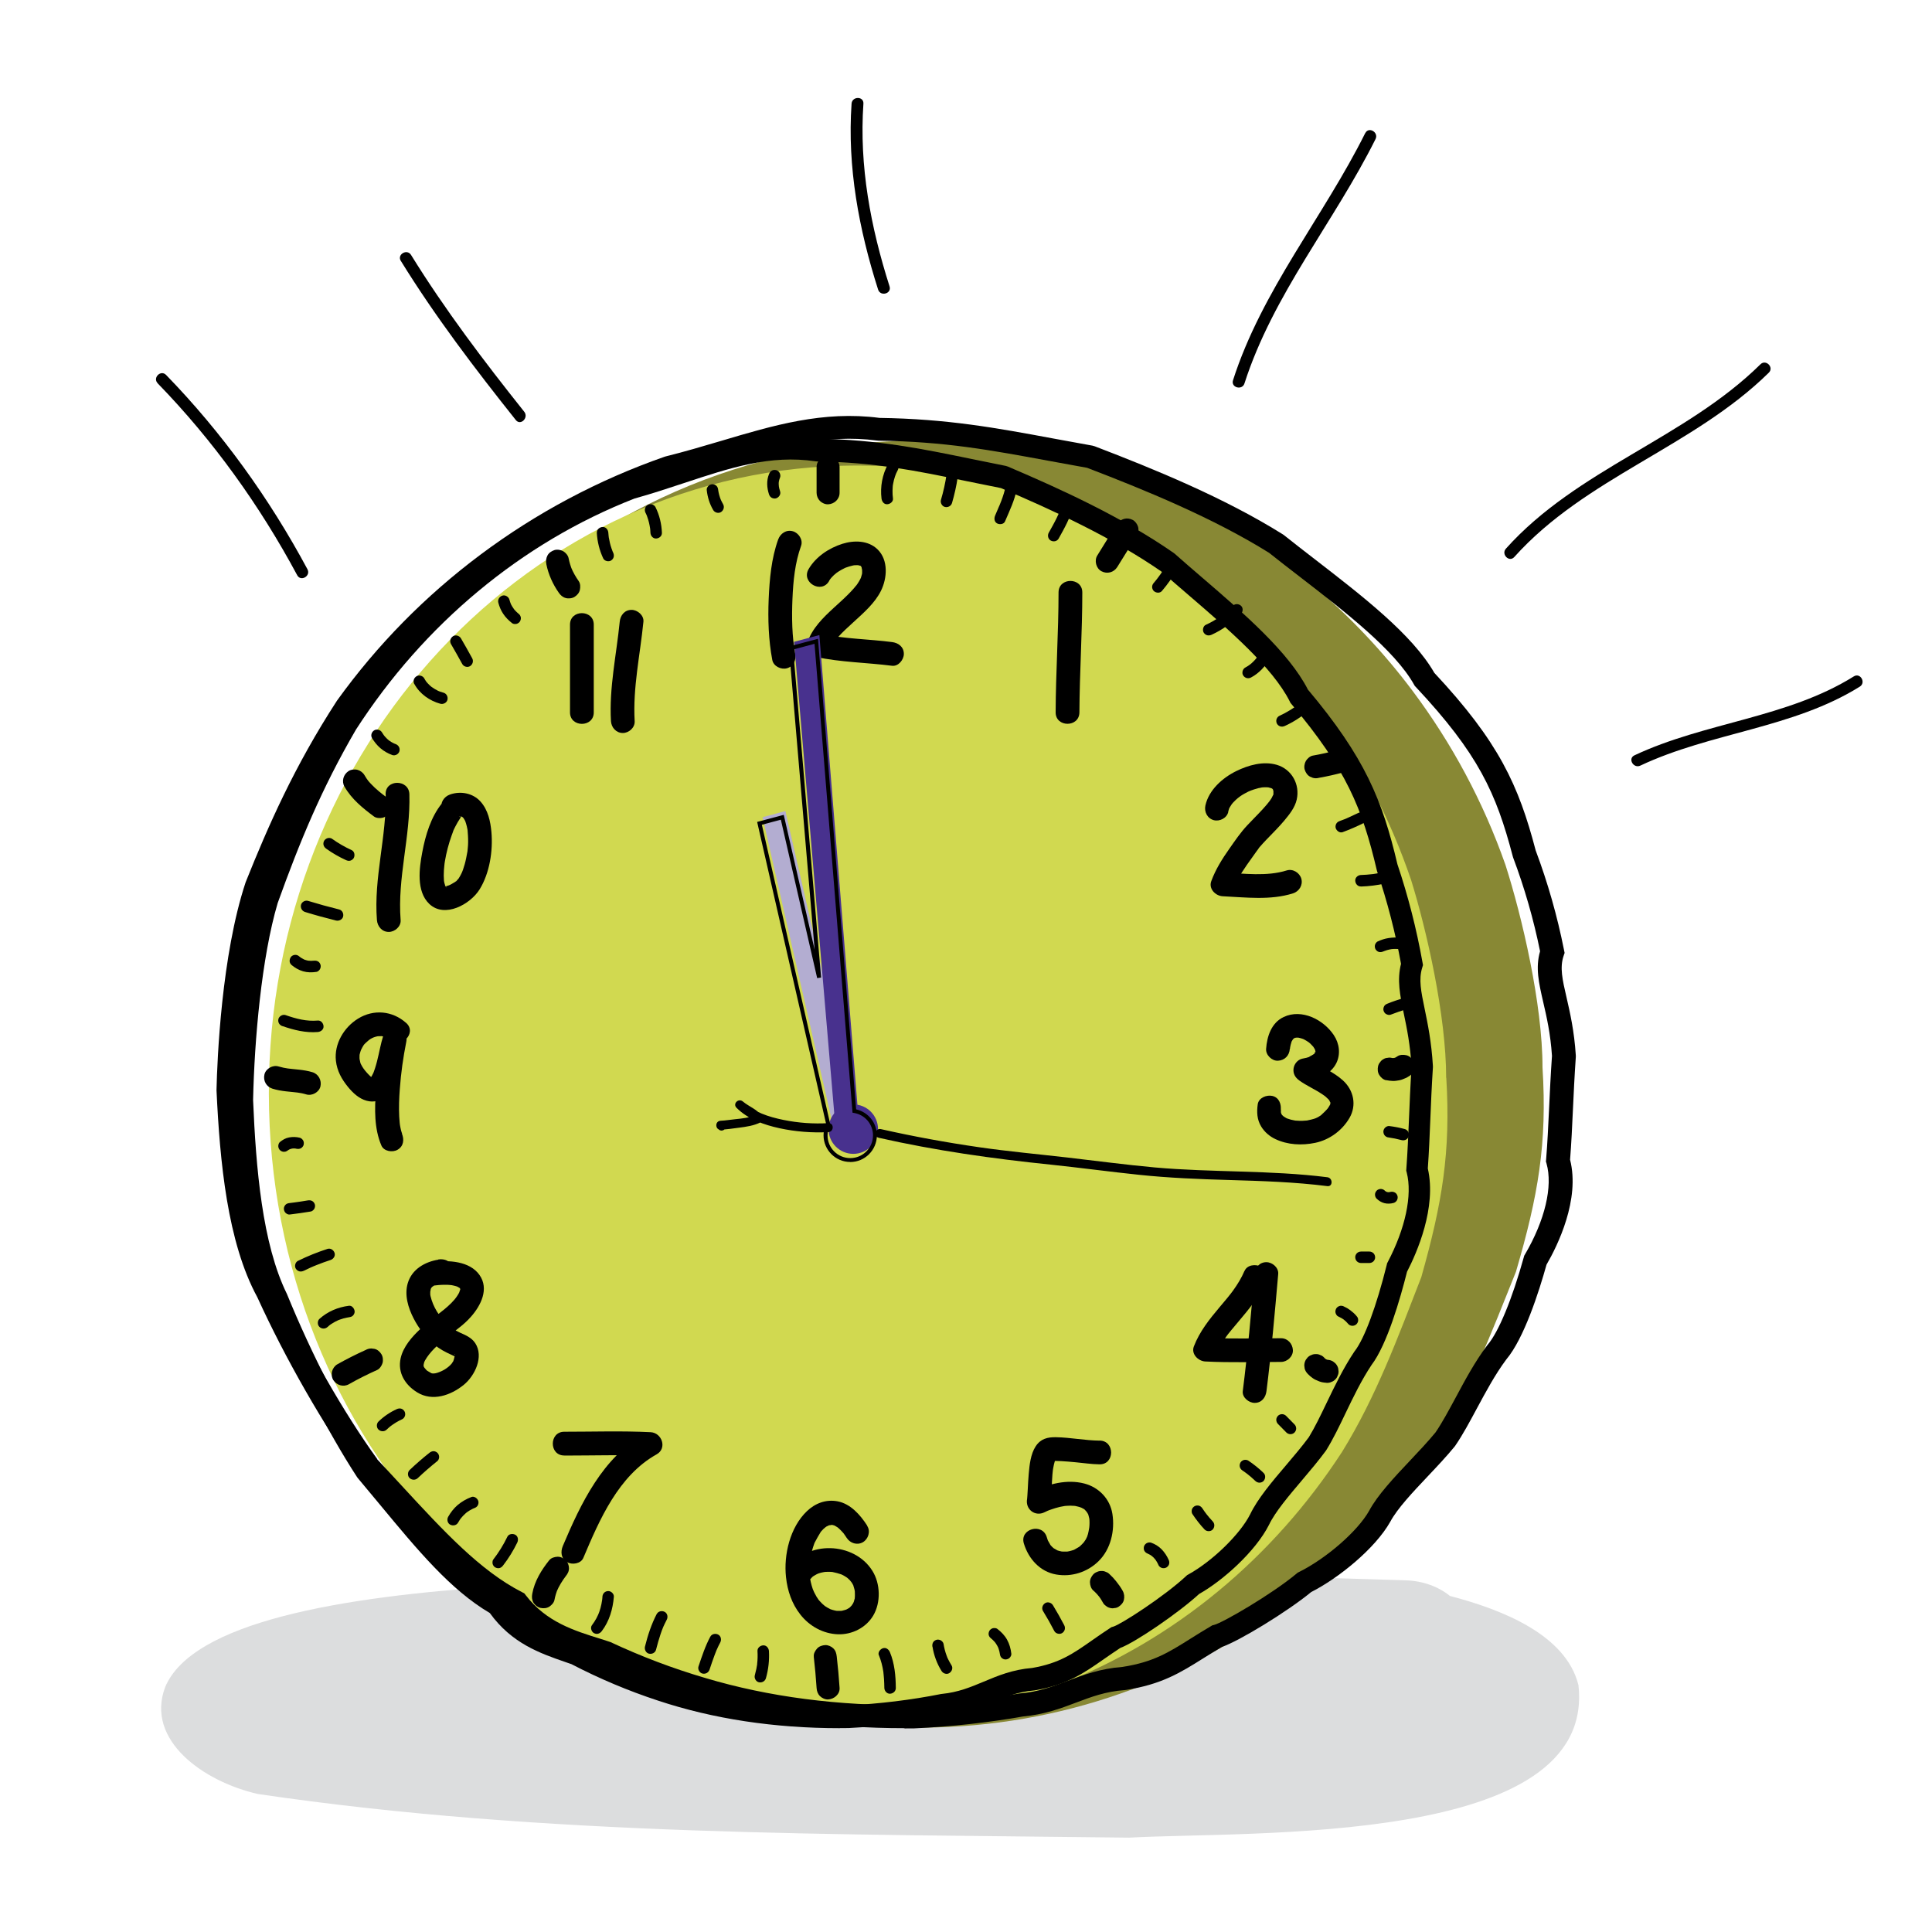 <?xml version="1.0" encoding="UTF-8"?>
<svg id="Layer_1" data-name="Layer 1" xmlns="http://www.w3.org/2000/svg" viewBox="0 0 300 300">
  <defs>
    <style>
      .cls-1 {
        opacity: .5;
      }

      .cls-2, .cls-3, .cls-4, .cls-5, .cls-6, .cls-7 {
        stroke-width: 0px;
      }

      .cls-3 {
        fill: #48318e;
      }

      .cls-4 {
        fill: #888834;
      }

      .cls-5 {
        fill: #d1d950;
      }

      .cls-6 {
        fill: #b3add1;
      }

      .cls-7 {
        fill: #b9bbbd;
      }
    </style>
  </defs>
  <g class="cls-1">
    <path class="cls-7" d="M245.1,261.67c-1.93-7.84-11.87-11.74-19.95-13.85-1.77-1.43-4.15-2.34-6.89-2.43-25.74-.85-51.5-1.14-77.26-.86-23.52,1.72-106.94-2.77-115.36,17.46-3.1,8.27,6.02,14.68,14.4,16.58,44.51,6.58,90.25,6.21,135.3,6.78,19.15-1.06,72.54,1.38,69.76-23.68Z"/>
  </g>
  <path class="cls-4" d="M239.52,165.75c.74,11.85-.67,19.91-4.12,31.71-3.83,9.55-7.41,18.97-13.03,27.79-5.65,8.42-12.54,15.91-20.38,22.18-15.7,12.55-35.27,20.23-56.64,20.8-53.43,1.43-97.9-42.14-99.33-97.3-1.43-55.17,40.73-101.05,94.17-102.48,32.06-.86,60.89,14.48,79.14,38.81,6.08,8.11,10.99,17.22,14.44,27.05,2.56,8,5.75,21.58,5.75,31.44Z"/>
  <path class="cls-5" d="M224.58,167.36c.7,11.57-.63,19.44-3.88,30.95-3.62,9.33-6.99,18.52-12.3,27.13-5.34,8.22-11.84,15.53-19.25,21.65-14.82,12.24-33.31,19.74-53.5,20.29-50.48,1.37-92.5-41.18-93.87-95.04-1.37-53.86,38.45-98.65,88.92-100.02,30.29-.82,57.53,14.16,74.77,37.92,5.75,7.92,10.38,16.81,13.65,26.42,2.42,7.81,5.44,21.07,5.44,30.7Z"/>
  <path class="cls-2" d="M130.4,268.35c-10.18,0-19.68-1.44-28.25-4.29-4.57-1.5-9.09-3.4-13.41-5.65l-.98-.34c-3.89-1.35-8.29-2.87-11.7-7.6-6.11-3.6-11.2-9.75-17.09-16.86-1.1-1.33-2.23-2.69-3.39-4.07l-.13-.17c-4.61-7.06-10.03-17.6-13.81-26.87-4.12-8.42-5.14-20.7-5.6-31.6v-.06s0-.06,0-.06c.1-4.62.68-20.56,4-31.68l.03-.1c3.02-8.4,6.62-17.57,12.5-27.66,5.51-8.53,12.12-16.01,19.7-22.32,7.67-6.38,16.16-11.41,25.24-14.95l.15-.05c2.63-.73,5.16-1.57,7.61-2.38,7.19-2.38,13.97-4.63,21.72-3.52,9.3.15,16.04,1.54,23.84,3.14,1.72.35,3.49.72,5.37,1.09l.31.1c8.26,3.52,17.78,7.87,25.77,13.43l.15.12c1.36,1.21,2.8,2.45,4.28,3.72,6.57,5.65,13.36,11.5,16.38,17.35,8.86,10.56,11.56,17.19,13.9,27.13,1.66,4.93,2.97,10.05,3.89,15.21l.08.45-.13.43c-.55,1.8-.18,3.62.39,6.37.47,2.28,1.06,5.12,1.28,8.87v.11s0,.11,0,.11c-.19,2.97-.3,5.56-.4,8.08-.11,2.61-.21,5.09-.39,7.61,1.39,6.08-1.7,13.08-3.23,16.04-1.04,4.14-3.08,11.28-5.52,14.49-1.54,2.31-2.8,4.92-4.01,7.44-.99,2.07-1.93,4.02-2.99,5.74l-.08.12c-1.1,1.5-2.41,3.05-3.68,4.55-2.05,2.42-4.18,4.92-5.16,6.97-2.07,4.08-7.09,8.61-10.84,10.72-3.2,2.94-9.91,7.52-12.24,8.38-.93.61-1.76,1.19-2.57,1.75-3.06,2.14-5.71,3.99-10.66,4.83l-.13.02c-2.59.21-4.55,1.03-6.62,1.9-2.15.9-4.37,1.83-7.34,2.13-4.75.94-9.75,1.55-14.87,1.81h-.06c-.43,0-.86.01-1.29.01ZM58.07,227.26c1.14,1.36,2.26,2.7,3.34,4.01,5.78,6.98,10.77,13,16.5,16.28l.33.19.22.32c2.81,4.07,6.62,5.39,10.3,6.66l1.3.47c4.2,2.19,8.59,4.04,13.04,5.5,8.61,2.86,18.21,4.27,28.52,4.13,4.99-.26,9.86-.85,14.48-1.77l.15-.02c2.55-.25,4.48-1.06,6.52-1.91,2.19-.92,4.46-1.87,7.5-2.12,4.21-.72,6.36-2.22,9.31-4.29.88-.61,1.78-1.25,2.83-1.93l.21-.13.23-.06c1.21-.34,7.99-4.74,11.33-7.86l.15-.14.18-.1c3.73-2.05,8.04-6.24,9.61-9.34,1.16-2.43,3.43-5.11,5.63-7.69,1.21-1.43,2.47-2.91,3.49-4.3.94-1.54,1.83-3.39,2.77-5.35,1.28-2.66,2.6-5.4,4.29-7.93l.07-.09c1.51-1.96,3.37-6.97,4.97-13.41l.05-.22.1-.19c2.74-5.21,3.84-10.4,2.95-13.89l-.08-.3.02-.31c.19-2.57.29-5.11.41-7.79.1-2.5.21-5.08.4-8.04-.21-3.42-.73-5.96-1.2-8.21-.6-2.91-1.08-5.24-.44-7.77-.88-4.86-2.13-9.68-3.7-14.33l-.05-.17c-2.27-9.66-4.73-15.69-13.3-25.88l-.13-.16-.09-.19c-2.65-5.29-9.55-11.22-15.64-16.46-1.46-1.26-2.9-2.49-4.25-3.69-7.68-5.33-16.92-9.56-24.96-12.99-1.83-.36-3.57-.72-5.24-1.06-7.99-1.65-14.3-2.95-23.37-3.08l-.2-.02c-7.07-1.04-13.25,1.01-20.41,3.38-2.46.81-5,1.66-7.68,2.4-8.73,3.41-16.9,8.26-24.28,14.4-7.32,6.09-13.7,13.31-18.97,21.47-5.36,9.2-8.74,17.44-12.16,26.94-2.51,8.46-3.62,21.33-3.82,30.58.44,10.53,1.41,22.32,5.25,30.12l.05.12c3.69,9.06,8.97,19.34,13.46,26.23Z"/>
  <path class="cls-2" d="M140.45,268.35c-11.53,0-22.28-1.47-31.99-4.36-5.18-1.52-10.29-3.45-15.18-5.74l-1.11-.35c-4.41-1.37-9.39-2.92-13.24-7.72-6.91-3.66-12.68-9.91-19.35-17.13-1.25-1.35-2.53-2.74-3.84-4.13l-.14-.17c-5.22-7.17-11.35-17.88-15.64-27.31-4.66-8.56-5.82-21.04-6.34-32.12v-.06s0-.06,0-.06c.11-4.7.77-20.9,4.52-32.2l.04-.1c3.42-8.54,7.49-17.86,14.15-28.11,6.24-8.67,13.72-16.27,22.3-22.68,8.69-6.49,18.3-11.6,28.57-15.19l.17-.05c2.98-.74,5.84-1.59,8.61-2.41,8.13-2.42,15.82-4.71,24.59-3.57,10.53.15,18.16,1.56,26.99,3.2,1.94.36,3.95.73,6.08,1.11l.35.1c9.35,3.58,20.13,8,29.17,13.65l.18.12c1.54,1.23,3.17,2.49,4.84,3.78,7.44,5.75,15.13,11.69,18.54,17.63,10.03,10.73,13.09,17.47,15.74,27.58,1.88,5.01,3.36,10.21,4.4,15.46l.09.45-.15.44c-.62,1.82-.2,3.67.45,6.47.53,2.32,1.2,5.2,1.44,9.01v.12s0,.12,0,.12c-.21,3.01-.33,5.65-.45,8.21-.12,2.66-.24,5.17-.44,7.74,1.57,6.18-1.92,13.3-3.66,16.3-1.17,4.2-3.49,11.46-6.25,14.72-1.74,2.34-3.16,5-4.54,7.56-1.13,2.1-2.19,4.09-3.38,5.83l-.09.12c-1.25,1.53-2.73,3.1-4.17,4.62-2.32,2.46-4.73,5-5.84,7.08-2.34,4.15-8.02,8.75-12.27,10.9-3.62,2.99-11.22,7.64-13.86,8.52-1.05.62-1.99,1.21-2.91,1.78-3.47,2.18-6.46,4.06-12.06,4.91l-.15.02c-2.93.21-5.15,1.04-7.5,1.93-2.43.92-4.94,1.86-8.31,2.17-5.38.95-11.04,1.57-16.84,1.84h-.07c-.49,0-.97.01-1.46.01ZM58.57,226.6c1.3,1.38,2.55,2.74,3.79,4.08,6.54,7.09,12.19,13.21,18.68,16.54l.37.19.25.32c3.18,4.14,7.49,5.48,11.66,6.77l1.47.48c4.76,2.23,9.72,4.11,14.77,5.59,9.75,2.91,20.61,4.34,32.28,4.2,5.65-.26,11.16-.87,16.39-1.8l.17-.02c2.89-.25,5.07-1.07,7.39-1.95,2.48-.93,5.05-1.9,8.49-2.16,4.77-.73,7.2-2.26,10.54-4.36.99-.62,2.02-1.27,3.2-1.96l.23-.14.26-.06c1.37-.34,9.05-4.81,12.83-7.98l.17-.14.2-.1c4.22-2.09,9.11-6.34,10.88-9.49,1.32-2.47,3.89-5.19,6.37-7.82,1.37-1.45,2.79-2.96,3.95-4.37,1.07-1.57,2.07-3.45,3.14-5.43,1.45-2.7,2.94-5.49,4.86-8.06l.08-.1c1.71-1.99,3.81-7.08,5.63-13.63l.06-.22.12-.2c3.1-5.29,4.35-10.57,3.34-14.12l-.09-.3.03-.31c.21-2.61.33-5.19.46-7.92.12-2.54.24-5.17.45-8.17-.23-3.48-.83-6.06-1.36-8.35-.68-2.96-1.23-5.33-.49-7.9-1-4.94-2.41-9.84-4.19-14.57l-.05-.17c-2.57-9.82-5.35-15.94-15.06-26.3l-.15-.16-.11-.19c-3-5.37-10.82-11.41-17.71-16.73-1.66-1.28-3.28-2.53-4.81-3.75-8.7-5.42-19.15-9.71-28.26-13.2-2.07-.37-4.04-.73-5.93-1.08-9.05-1.67-16.19-3-26.45-3.13l-.23-.02c-8-1.06-15,1.02-23.1,3.43-2.78.83-5.66,1.68-8.69,2.44-9.88,3.47-19.13,8.39-27.48,14.63-8.28,6.18-15.51,13.53-21.48,21.82-6.07,9.35-9.9,17.72-13.76,27.38-2.85,8.6-4.1,21.67-4.33,31.08.5,10.7,1.6,22.69,5.94,30.61l.06.12c4.18,9.2,10.15,19.65,15.24,26.66Z"/>
  <path class="cls-2" d="M120.83,83.78c-1.05,2.92-1.34,6.16-1.47,9.25s-.03,6.35.56,9.45c.19.98,1.36,1.54,2.27,1.29,1.02-.28,1.48-1.29,1.29-2.27-.5-2.6-.55-5.64-.43-8.47s.39-5.63,1.34-8.27c.34-.94-.38-2.02-1.29-2.27-1.02-.28-1.93.35-2.27,1.29h0Z"/>
  <path class="cls-2" d="M128.74,90.2c.09-.16.2-.3.3-.45-.21.33-.08.1.07-.06.12-.13.24-.26.37-.38.09-.09.66-.53.23-.22.3-.22.61-.43.94-.61.15-.08.29-.16.44-.23.09-.05.19-.08.28-.13.14-.08-.38.13.02,0,.32-.11.64-.22.97-.29.09-.02.19-.03.28-.06.24-.08-.48.02-.1.01.18,0,.36-.03.54-.02.07,0,.14.01.21,0,.35-.02-.35-.1-.14-.02.12.04.3.08.43.11.23.04-.4-.18,0,0,.05.02.34.19.05,0s.06,0,.06.07c.02.29.4-.19-.07-.12.01,0,.11.18.11.17.24.41-.05-.31.05.09.04.16.09.68.07.16.01.23.03.46.02.7,0,.04-.04.46,0,.14.03-.28,0,0-.02.07-.05.19-.1.37-.16.56-.09.3.02-.02.04-.08-.05.1-.09.2-.14.3-.11.22-.24.44-.38.65-.1.16-.21.31-.33.46.26-.36-.2.24-.27.31-.3.35-.62.68-.95,1.01-.72.72-1.48,1.39-2.23,2.08-1.65,1.52-3.31,3.15-4.05,5.32-.31.9.36,2.07,1.29,2.27,3.9.83,7.9.87,11.84,1.37.99.13,1.84-.94,1.84-1.84,0-1.1-.85-1.72-1.84-1.84-3.64-.47-7.34-.49-10.86-1.24l1.29,2.27c.04-.1.22-.48,0-.03.04-.08.07-.16.11-.23.1-.2.21-.39.33-.58.07-.11.47-.65.2-.31.18-.23.37-.45.57-.67.74-.82,1.56-1.56,2.37-2.3,1.57-1.44,3.32-2.94,4.28-4.88s1.18-4.76-.54-6.43c-1.44-1.4-3.63-1.43-5.45-.86-2.09.66-4.13,2.01-5.25,3.93-1.2,2.05,1.99,3.91,3.18,1.86h0Z"/>
  <path class="cls-2" d="M164.37,91.99c0,6.21-.43,12.41-.45,18.62-.01,2.37,3.68,2.38,3.69,0,.03-6.21.45-12.41.45-18.62,0-2.37-3.68-2.38-3.69,0h0Z"/>
  <path class="cls-2" d="M190.7,126.1c.04-.18.11-.36.15-.54.09-.36-.16.27-.03.07.05-.08.09-.18.13-.26.1-.17.22-.33.32-.5.15-.26-.03.04-.07.08.09-.11.18-.22.28-.33.27-.3.58-.57.89-.83-.39.33.17-.12.26-.18.2-.14.41-.26.62-.38.19-.11.39-.21.59-.31.15-.07.64-.26.23-.11.45-.16.89-.32,1.35-.43.18-.04.37-.06.55-.11.25-.07-.47.03-.07.01.08,0,.16-.01.23-.02.19-.01.38-.02.57-.01.11,0,.22.02.33.02.34,0-.41-.12-.07,0,.15.05.33.1.48.13.25.06-.4-.21.04.03s-.19-.11.04.01c.02.01.2.18.19.2.01-.04-.28-.42-.07-.07.23.39-.06-.36.05.11.01.06.03.15.05.21.13.34.02-.42,0-.04,0,.18-.02.4,0,.57.04.23.17-.42.01-.11-.05.09-.08.23-.11.33.17-.49-.11.15-.18.27-.13.22-.28.42-.43.63.22-.29-.27.33-.34.41-.19.23-.39.45-.59.67-.79.87-1.64,1.69-2.44,2.55-1.04,1.11-1.89,2.37-2.76,3.61-1.12,1.59-2.15,3.22-2.82,5.06-.43,1.18.67,2.28,1.78,2.33,3.6.17,7.41.66,10.92-.45.95-.3,1.56-1.28,1.29-2.27-.26-.93-1.31-1.59-2.27-1.29-3.08.97-6.63.48-9.94.32l1.78,2.33c.59-1.61,1.72-3.16,2.74-4.59.24-.34.48-.67.72-1.01.14-.19.3-.39.42-.59.19-.34-.29.32,0,0,.36-.41.72-.82,1.1-1.21.95-.99,1.93-1.95,2.81-3,.79-.95,1.64-2,1.92-3.24.54-2.36-.77-4.73-3.1-5.41-2.09-.61-4.41.05-6.3.98-2.13,1.05-4.25,2.93-4.78,5.34-.21.97.29,1.99,1.29,2.27.92.25,2.05-.31,2.27-1.29h0Z"/>
  <path class="cls-2" d="M200.31,162.85c0-.1.03-.21.03-.31,0-.26-.1.47-.01.09.03-.14.05-.28.09-.42.04-.16.09-.32.14-.48.14-.44-.2.33.03-.05.06-.11.13-.21.19-.32.18-.31-.33.32-.03.04.08-.07.17-.15.24-.23.13-.16-.43.27-.18.14.06-.03.12-.07.18-.11.31-.2.04.07-.13.04.06.01.27-.08.32-.1.34-.11.03.05-.15,0,.1.03.28-.02.38-.02s.21.02.32.01c.18,0-.53-.11-.1,0,.23.05.46.11.68.19.06.02.12.05.18.07.21.06-.46-.23-.19-.08.09.05.19.09.28.14.23.12.45.27.66.41.37.24-.33-.3,0,0,.08.07.16.13.23.2.19.17.34.37.52.55.13.14-.28-.43-.05-.05.06.09.12.18.17.27s.09.19.14.28c.11.18-.16-.5-.09-.22.02.06.05.13.06.19.03.08.04.17.06.25.11.37,0-.49-.02-.11,0,.08-.01.17,0,.25.02.27.12-.44.04-.27-.02.04,0,.16-.04.19-.01,0-.05.14-.05.15-.02-.08.26-.48.08-.2-.03.05-.18.24-.18.29-.02-.33.31-.33.15-.2-.06.05-.1.11-.16.17-.39.38.25-.13-.04.05-.15.09-.28.18-.44.27-.06.03-.12.06-.18.09-.17.09-.28.24.05-.01-.31.24-.94.31-1.31.4-.71.17-1.23.84-1.32,1.53-.1.78.26,1.39.88,1.84,1.14.82,2.44,1.37,3.6,2.16.14.09.27.2.42.29.21.14-.34-.31-.07-.05.05.05.11.09.17.14.13.12.26.24.38.36.05.05.09.1.14.15.24.24-.21-.35-.04-.06.08.14.16.28.24.41.14.22-.18-.11-.08-.18,0,0,.04.16.06.18.03.05.06.39.02.03s-.03,0,0,.04c0-.01,0,.19,0,.19-.1-.02.13-.47,0-.09-.02.06-.04.27-.1.31,0,0,.22-.42.05-.12-.1.17-.19.34-.3.5-.05.09-.26.32-.02.04-.07.08-.14.16-.21.24-.22.24-.45.47-.7.69-.11.1-.25.27-.38.33.33-.15.3-.21.15-.12s-.27.18-.41.26c-.09.05-.54.24-.24.13s-.29.1-.38.13c-.32.1-.65.17-.99.24-.53.11.34-.02-.2.03-.2.02-.39.03-.59.04-.35.01-.71,0-1.06-.03-.13,0-.52.01.03.01-.07,0-.16-.02-.23-.04-.19-.04-.37-.07-.56-.12-.21-.06-.42-.13-.63-.2-.24-.08.06.07.14.06-.05,0-.24-.12-.28-.14-.17-.09-.31-.2-.47-.3-.19-.11.32.33.1.07-.06-.07-.14-.14-.21-.2,0,0-.13-.14-.13-.15.02-.04.24.4.07.06,0-.02-.15-.25-.14-.25.03-.02.14.51.05.07-.01-.06-.03-.14-.05-.2-.11-.31,0,.42,0,.08,0-.15.06-.89-.03-.31.14-.95-.23-2.03-1.29-2.27-.87-.2-2.12.27-2.27,1.29-.17,1.2-.12,2.38.53,3.45.51.85,1.3,1.53,2.19,1.95,1.93.92,4.14,1.02,6.21.59,2.21-.46,4.19-1.92,5.32-3.87s.67-4.29-1.03-5.83c-1.48-1.34-3.34-2.04-4.94-3.19l-.44,3.37c1.69-.39,3.53-1.2,4.35-2.83.71-1.41.49-3.08-.38-4.38-1.61-2.41-4.97-4.13-7.78-2.81-1.91.9-2.59,3-2.73,4.95-.07.96.9,1.89,1.84,1.84,1.06-.05,1.77-.81,1.84-1.84h0Z"/>
  <path class="cls-2" d="M193.24,197.35c-.46,1.09-1.08,2.09-1.77,3.05-.09.12-.18.24-.27.36-.2.26.26-.33-.09.12-.19.23-.37.47-.56.7-.38.46-.76.91-1.15,1.37-1.59,1.89-3.13,3.8-4.02,6.13-.45,1.18.69,2.28,1.78,2.33,3.92.2,7.84.07,11.76.07.96,0,1.89-.85,1.84-1.84s-.81-1.84-1.84-1.84c-3.92,0-7.84.13-11.76-.07l1.78,2.33c.18-.48-.1.19.03-.08.06-.12.11-.24.17-.37.12-.24.25-.48.39-.72.27-.46.56-.9.87-1.33.08-.12.17-.23.25-.34.07-.1.14-.19.03-.04.18-.23.36-.46.55-.68.37-.46.76-.91,1.14-1.36,1.54-1.83,3.13-3.71,4.07-5.94.38-.89.29-2.02-.66-2.52-.79-.42-2.12-.29-2.52.66h0Z"/>
  <path class="cls-2" d="M194.8,197.83c-.53,6.06-1.05,12.13-1.82,18.17-.13.99.94,1.84,1.84,1.84,1.1,0,1.72-.85,1.84-1.84.76-6.04,1.29-12.11,1.82-18.17.09-.99-.91-1.84-1.84-1.84-1.07,0-1.76.85-1.84,1.84h0Z"/>
  <path class="cls-2" d="M170.75,223.7c-2.26-.02-4.5-.49-6.76-.53-1.33-.03-2.41.24-3.18,1.43s-.95,2.85-1.07,4.27c-.07.79-.11,1.59-.15,2.38-.02.33-.03.67-.06,1-.01.16-.03.32-.04.49-.02.31.08-.45,0,0-.31,1.61,1.22,2.82,2.71,2.08.12-.06.64-.3.53-.25-.2.09.11-.04.16-.06.1-.04.2-.08.31-.11.45-.16.91-.3,1.38-.41.23-.05.46-.09.69-.13.09-.02.36-.04-.04,0,.1,0,.2-.02.3-.03.43-.04.86-.04,1.3,0,.09,0,.18.02.28.03-.44-.03-.19-.03-.09,0,.19.05.39.08.58.14.07.02.57.22.32.1-.23-.1.3.17.38.22.37.21-.19-.22.11.08.13.13.26.26.38.4-.27-.29-.03-.02.07.14.04.07.08.16.12.23.19.32-.06-.32.02.06.04.18.1.37.14.55.09.32.01.04,0-.04.01.11.02.21.03.32.02.26.01.51,0,.77,0,.12-.02.24-.03.36-.01.13-.01.12,0-.02l-.03.2c-.05.28-.1.56-.17.83-.02.07-.2.61-.12.41.07-.19-.16.33-.22.43-.07.11-.47.67-.19.32-.24.29-.5.53-.77.79-.23.22,0,0,.05-.04-.08.05-.15.11-.23.15-.19.12-.39.23-.59.34-.08.04-.16.08-.24.12.38-.18.16-.06.07-.04-.19.05-.38.13-.58.17-.07.02-.63.12-.34.08.32-.04-.11,0-.15,0-.11,0-.22,0-.33,0-.09,0-.17,0-.26,0-.06,0-.51-.06-.21-.01.26.04-.29-.07-.39-.1-.08-.02-.16-.06-.25-.08-.37-.09.26.17-.04-.02-.18-.12-.38-.22-.57-.33-.27-.16,0,0,.05.04-.1-.1-.2-.18-.3-.28-.07-.07-.13-.14-.19-.21-.29-.31.16.29-.06-.09-.11-.2-.23-.39-.34-.6-.14-.27.13.41-.04-.08-.06-.16-.11-.32-.16-.49-.68-2.27-4.24-1.3-3.56.98.72,2.39,2.51,4.4,5.04,4.83,2.37.41,4.8-.36,6.53-2.04,1.93-1.87,2.59-4.78,2.18-7.38-.37-2.33-2.1-4.12-4.36-4.71-2.71-.7-5.6.06-8.04,1.27l2.71,2.08c.3-1.57.24-3.19.38-4.77.02-.22.04-.44.07-.66.03-.22.03-.22,0,0,.02-.1.03-.21.05-.31.06-.34.13-.68.23-1.01.04-.14.3-.61.04-.16.07-.13.15-.26.22-.39-.15.26-.49.43-.72.44-.41.03-.02,0,.06,0,.13,0,.26,0,.4,0,.33,0,.66.02.99.03.76.04,1.51.11,2.27.18,1.23.11,2.48.31,3.72.32,2.37.02,2.38-3.66,0-3.69h0Z"/>
  <path class="cls-2" d="M134.64,236.87c-1.06-1.64-2.57-3.37-4.6-3.75-1.79-.33-3.46.3-4.76,1.55-2.6,2.49-3.61,6.75-3.23,10.23.23,2.13.9,4.12,2.24,5.82,1.42,1.8,3.53,2.97,5.83,3.05,2.17.07,4.33-1,5.46-2.88,1.22-2.04,1.14-4.98-.12-6.98-2.82-4.52-10.22-4.78-13.09-.21-.53.84-.18,2.03.66,2.52.89.52,1.99.18,2.52-.66.06-.1.14-.19.19-.29.11-.21-.22.19-.03.05.15-.12.28-.3.42-.44.07-.06.14-.11.2-.17-.3.27-.14.1-.05.05.19-.11.37-.23.57-.33.03-.01.42-.18.14-.07s.12-.04.15-.05c.17-.06.34-.1.51-.14s.59-.1.17-.05c.24-.03.49-.05.74-.05.2,0,.4,0,.61.02.09,0,.18.02.27.03-.06,0-.42-.08-.09,0,.42.09.82.19,1.23.33.06.02.33.14.09.03-.28-.12.12.06.14.07.16.08.31.16.46.26.07.05.15.09.22.14.02.02.36.28.13.09-.19-.15.27.25.34.33.11.11.41.56.16.16.09.14.19.28.27.43.05.09.09.2.15.28.13.19-.07-.32-.04-.09.03.21.14.43.18.65.03.14.06.28.07.42-.01-.08-.02-.35-.01,0,0,.2.02.41.01.61,0,.12-.03.24-.02.36,0,.27.11-.42,0,0-.06.21-.11.42-.18.63-.05.16-.15.15.04-.09-.05.06-.07.16-.11.22-.05.08-.37.54-.19.32s-.2.2-.25.25c-.06.06-.12.1-.18.16.18-.18.22-.15,0,0-.13.08-.28.15-.41.23-.24.16.06-.02.12-.04-.09.03-.19.07-.28.1-.17.06-.35.09-.52.14-.12.03-.33,0,.13,0-.12,0-.25.02-.37.03-.17,0-.33,0-.5,0-.04,0-.46-.04-.13,0,.28.03,0,0-.07-.02-.19-.04-.38-.08-.57-.14-.08-.03-.17-.06-.25-.08-.42-.13.33.18-.06-.02-.16-.09-.33-.17-.49-.26-.1-.06-.2-.13-.3-.19-.05-.03-.3-.21-.11-.07.16.12-.28-.25-.36-.32-.15-.15-.3-.3-.44-.46-.06-.06-.11-.13-.16-.19-.27-.31.14.25.02.03-.08-.16-.22-.31-.31-.47-.2-.32-.34-.66-.52-.99.24.45-.02-.06-.07-.2-.06-.18-.12-.36-.17-.54-.1-.36-.19-.73-.25-1.1-.01-.08-.03-.17-.04-.25.08.48.02.17.01.05-.02-.19-.03-.38-.05-.57-.02-.38-.02-.76,0-1.14s.05-.76.09-1.13c-.06.53,0,0,.03-.13.04-.2.08-.41.12-.61.08-.36.18-.71.29-1.06.05-.15.1-.3.15-.45.03-.09.07-.18.1-.28.15-.39-.08.16,0,.01.3-.59.63-1.14.97-1.71.13-.21-.31.36-.07.09.06-.06.11-.13.16-.19.11-.12.22-.24.33-.35.03-.03.39-.31.39-.34,0,.03-.4.27-.16.13.08-.04.15-.1.22-.15s.34-.13.38-.2c-.01.03-.46.15-.21.09.08-.02.16-.06.24-.08.05-.02.11-.03.16-.04.31-.1.02.13-.16,0,.06.04.33-.02.41-.02.06,0,.11.01.17,0,.3,0-.44-.12-.15-.02.14.05.29.09.43.12.29.07-.2-.05-.18-.08,0,0,.23.11.26.13.15.08.29.19.44.27.32.18-.23-.23-.07-.05.07.07.15.13.22.19.17.15.33.32.49.49.06.07.12.14.18.2.27.3-.02-.05.06.07.16.23.33.46.48.7.54.83,1.63,1.18,2.52.66.83-.49,1.21-1.68.66-2.52h0Z"/>
  <path class="cls-2" d="M87.63,226.02c4.47,0,8.94-.15,13.41.07l-.93-3.44c-6.53,3.64-9.92,10.81-12.71,17.4-.39.92-.28,1.98.66,2.52.77.45,2.13.26,2.52-.66,2.52-5.96,5.46-12.77,11.38-16.08,1.67-.93.83-3.35-.93-3.44-4.47-.22-8.94-.07-13.41-.07-2.37,0-2.38,3.69,0,3.69h0Z"/>
  <path class="cls-2" d="M68.06,195.6c-2.1.34-4.1,1.5-4.74,3.64-.55,1.85.06,3.84.91,5.49.78,1.52,1.9,2.99,3.22,4.08.83.68,1.7,1.14,2.66,1.57.17.08.33.16.5.24.08.04.17.12.25.14-.09-.03-.15-.22-.11-.08-.03-.09,0-.02-.11-.22-.16-.26.04-.22-.02-.03-.08.27.02,0-.03.2-.07.3-.14.62-.28.89.15-.3-.19.25-.15.19-.24.31-.66.66-1.06.91-.43.26-.77.41-1.24.56-.35.11-.72.13-.94.03.21.09-.39-.24-.48-.3-.22-.15-.08-.02-.3-.25-.09-.09-.38-.48-.19-.19-.09-.14-.3-.58-.13-.21-.03-.06-.06-.19-.07-.26,0,.1-.03.38.02.09.03-.2.03-.36-.03-.05.04-.19.09-.37.14-.55.01-.03.1-.26.02-.06-.1.24.08-.15.1-.19.74-1.31,2-2.44,3.39-3.58.3-.24.6-.48.91-.72.26-.2-.17.13.16-.12.25-.19.5-.38.74-.58.7-.54,1.36-1.12,1.94-1.79,1.53-1.73,2.84-4.32,1.31-6.48s-4.8-2.33-7.26-2.01c-.99.13-1.84.76-1.84,1.84,0,.9.85,1.97,1.84,1.84.65-.09,1.31-.14,1.97-.14.27,0,.54.01.8.04.02,0,.37.05.13.01.13.02.26.05.38.08.23.05.47.12.68.21-.3-.13.1.08.19.14.18.11-.07-.06-.08-.07.06.04.15.13.2.19-.31-.38.27.24-.07-.15.03.04.06.19.07.25-.06-.3-.05-.1-.02-.09.1.04-.1.47,0,.16-.03.09-.19.56-.06.27-.1.24-.24.46-.38.68-.51.79-1.29,1.5-2.04,2.12-.12.1-.25.19-.37.29.3-.23.03-.03-.11.09-.39.3-.78.6-1.17.91-.69.55-1.37,1.11-2.02,1.71-1.31,1.23-2.68,2.77-3.08,4.57-.49,2.24.68,4.13,2.56,5.29,2.38,1.47,5.22.48,7.24-1.16,1.73-1.41,3.16-4.38,1.78-6.48-.57-.86-1.48-1.23-2.37-1.63-.48-.22-.92-.46-1.36-.75-.24-.16.03.03.06.05-.07-.06-.15-.12-.22-.18-.15-.13-.3-.27-.45-.41-1.28-1.25-2.19-2.68-2.6-4.38-.02-.08-.03-.15-.04-.23-.04-.23,0,.32,0-.04,0-.2,0-.39,0-.59,0,.45.04-.11.08-.27.05-.2-.05.1-.06.12.05-.11.11-.21.17-.31.14-.22-.21.22-.03.03.09-.09.17-.18.26-.26-.26.24.17-.1.29-.17.04-.02.31-.15.05-.04.12-.05.25-.09.37-.13.35-.11.72-.18,1.08-.24.98-.16,1.53-1.38,1.29-2.27-.29-1.05-1.28-1.45-2.27-1.29h0Z"/>
  <path class="cls-2" d="M63.04,158.82c-2.11-1.87-5.02-2.14-7.44-.65-2.2,1.36-3.73,3.92-3.44,6.55.18,1.59.9,2.87,1.9,4.09.75.91,1.69,1.79,2.86,2.11,2.35.65,3.84-1.38,4.58-3.28s.96-3.96,1.58-5.91l-3.56-.98c-.55,2.84-.95,5.71-1.15,8.6s-.28,5.86.85,8.52c.39.92,1.74,1.12,2.52.66.95-.55,1.05-1.6.66-2.52.17.4-.08-.3-.11-.43-.07-.25-.11-.5-.16-.75-.01-.05-.07-.45-.03-.15-.02-.13-.03-.26-.04-.38-.03-.3-.05-.61-.07-.91-.07-1.42-.02-2.85.09-4.26.19-2.58.51-4.83,1.01-7.38.45-2.31-2.83-3.27-3.56-.98-.42,1.31-.64,2.68-.98,4.01-.09.35-.19.71-.3,1.05-.05.17-.11.33-.17.5-.02.07-.05.14-.08.21-.14.44.11-.21,0,.02-.13.27-.28.53-.42.79-.2.36.16-.21-.02.03-.25.33.15-.05-.01.04-.27.14.43-.09.06-.02-.04,0,.46-.08.07-.03.03,0,.49.08.18,0-.05-.01-.24-.09,0,.01.25.11-.2-.14-.3-.2-.22-.15.21.19,0-.01-.06-.06-.13-.12-.19-.18-.17-.16-.32-.33-.48-.51-.32-.36-.61-.76-.82-1.19-.11-.23-.07-.08-.14-.39-.02-.09-.13-.66-.09-.34-.02-.21-.02-.42-.01-.64,0-.09,0-.18.02-.27-.05.34.03-.06.05-.12.06-.2.11-.4.19-.59-.12.29.12-.2.16-.28.29-.51.26-.45.64-.81.55-.54,1.05-.82,1.91-.97-.36.06.33,0,.44.01.21,0-.03-.02-.07-.02.14.02.28.06.42.09.25.06.63.27.86.48,1.77,1.57,4.39-1.03,2.61-2.61h0Z"/>
  <path class="cls-2" d="M59.89,123.34c.17,6.55-1.88,12.97-1.36,19.53.08.99.79,1.84,1.84,1.84.94,0,1.92-.85,1.84-1.84-.52-6.56,1.54-12.98,1.36-19.53-.06-2.37-3.75-2.38-3.69,0h0Z"/>
  <path class="cls-2" d="M68.61,124.76c-1.7,2.1-2.55,4.95-3.04,7.57-.47,2.49-.96,6.06,1.08,8.02,2.39,2.29,6.39.07,7.83-2.26,1.55-2.51,2.08-5.95,1.83-8.86-.15-1.7-.53-3.47-1.7-4.77s-3.07-1.67-4.73-1.09c-.94.33-1.56,1.26-1.29,2.27.25.91,1.32,1.62,2.27,1.29.14-.05.27-.09.41-.13.06-.02.13-.02.2-.04.24-.07-.07.15-.21.02.02.02.29-.01.32-.01.06,0,.12.02.17,0,.18-.03-.45-.14-.2-.02.02.01.29.1.31.09-.19.13-.37-.32-.12-.03.03.03.1.07.13.08.18.06-.3-.3-.18-.14.07.09.18.17.26.25.25.24-.06-.11-.05-.08.04.1.14.21.19.3s.09.19.15.28c.15.26-.1-.18-.07-.18,0,0,.08.2.09.23.08.24.16.49.22.74.03.14.06.28.09.42.01.07.02.15.04.22.07.33-.03-.34-.01-.1.05.64.1,1.26.09,1.9,0,.31-.02.62-.05.93-.01.17-.03.33-.05.5,0,.06-.02.12-.02.19-.02.24.07-.4,0-.06-.12.64-.23,1.28-.41,1.91-.08.28-.17.55-.26.83-.05.14-.11.28-.16.42-.06.19.09-.2.08-.19-.05.09-.09.19-.13.29-.11.23-.22.45-.35.66-.06.09-.12.18-.18.28-.24.39.25-.25,0,.01-.08.08-.4.32-.43.43.06-.22.37-.26.19-.15-.08.05-.16.11-.24.16-.17.11-.35.21-.52.31-.14.08-.29.15-.43.22-.37.19.28-.07-.01,0-.13.03-.25.09-.37.12-.09.02-.55.15-.18.05.32-.09.05,0-.07-.01-.41-.07.39.14.13.03-.03-.01-.23-.08-.26-.07.13-.05.47.26.15.04-.18-.12.43.32.12.09-.27-.2.08-.18.07.12,0-.05-.11-.15-.13-.2-.02-.04-.04-.09-.07-.13-.18-.26.12.17.08.2.01,0-.17-.52-.18-.58-.03-.11-.04-.23-.07-.34-.08-.37.03.47,0-.01-.04-.55-.05-1.1-.01-1.65.02-.26.04-.52.07-.78.02-.22.07-.48,0-.08.03-.17.05-.35.08-.52.23-1.38.59-2.74,1.06-4.05.06-.16.11-.31.17-.46.06-.14.19-.65.03-.1.08-.27.25-.55.37-.81.11-.22.23-.44.36-.66.06-.1.13-.2.19-.3.24-.39-.11.13-.03.03.62-.77.76-1.85,0-2.61-.65-.65-1.98-.78-2.61,0h0Z"/>
  <path class="cls-2" d="M88.51,96.99v13.63c0,2.37,3.69,2.38,3.69,0v-13.63c0-2.37-3.69-2.38-3.69,0h0Z"/>
  <path class="cls-2" d="M96.23,96.54c-.51,5.14-1.66,10.25-1.36,15.44.06.99.81,1.84,1.84,1.84.95,0,1.9-.84,1.84-1.84-.3-5.19.85-10.3,1.36-15.44.1-.99-.92-1.84-1.84-1.84-1.08,0-1.75.85-1.84,1.84h0Z"/>
  <polygon class="cls-6" points="121.96 125.94 118.41 126.89 129.15 173.89 132.5 171.97 121.96 125.94"/>
  <polygon class="cls-3" points="123.3 99.66 129.63 173.89 133.33 173.89 127.23 98.61 123.3 99.66"/>
  <circle class="cls-3" cx="132.5" cy="175.33" r="3.84"/>
  <path class="cls-2" d="M132.02,180.43c-2.28,0-4.14-1.86-4.14-4.14,0-.61.13-1.2.4-1.76l-10.71-46.9,4.13-1.1.07.31,4.73,20.65-4.01-47.09,4.53-1.21,5.92,73.07c1.88.43,3.22,2.09,3.22,4.04,0,2.28-1.86,4.14-4.14,4.14ZM118.3,128.07l10.63,46.54-.05.1c-.25.5-.38,1.03-.38,1.59,0,1.95,1.58,3.53,3.53,3.53s3.53-1.58,3.53-3.53c0-1.73-1.24-3.19-2.94-3.48l-.24-.04-.02-.24-5.88-72.57-3.32.89,4.34,50.93-.61.09-5.64-24.6-2.95.79Z"/>
  <path class="cls-2" d="M126.8,72.54v3.99c0,.46.2.94.52,1.26s.82.54,1.26.52c.97-.04,1.79-.79,1.79-1.79v-3.99c0-.46-.2-.94-.52-1.26s-.82-.54-1.26-.52c-.97.04-1.79.79-1.79,1.79h0Z"/>
  <path class="cls-2" d="M126.36,257.24c.19,1.62.33,3.24.44,4.87.03.48.18.92.52,1.26.31.31.82.54,1.26.52.92-.04,1.85-.79,1.79-1.79-.11-1.63-.25-3.25-.44-4.87-.06-.49-.16-.9-.52-1.26-.31-.31-.82-.54-1.26-.52s-.94.17-1.26.52c-.3.33-.58.8-.52,1.26h0Z"/>
  <path class="cls-2" d="M85.3,242.25c-1.23,1.54-2.29,3.25-2.65,5.22-.09.48-.07.94.18,1.38.22.37.64.72,1.07.82.46.1.97.08,1.38-.18.37-.24.74-.62.82-1.07.11-.58.28-1.15.51-1.7l-.18.43c.38-.9.9-1.72,1.49-2.5l-.28.36c.06-.08.12-.16.19-.24.31-.38.52-.75.52-1.26,0-.44-.19-.96-.52-1.26s-.79-.54-1.26-.52c-.44.02-.97.16-1.26.52h0Z"/>
  <path class="cls-2" d="M56.77,209.63c-1.49.67-2.95,1.41-4.38,2.21-.39.22-.7.64-.82,1.07s-.06,1,.18,1.38c.53.82,1.57,1.14,2.45.64,1.42-.81,2.89-1.54,4.38-2.21.38-.17.71-.68.82-1.07.12-.43.06-1-.18-1.38s-.61-.72-1.07-.82l-.48-.06c-.32,0-.62.08-.9.24h0Z"/>
  <path class="cls-2" d="M42.31,169.05c1.37.43,2.82.46,4.24.64l-.48-.06c.51.07,1,.16,1.49.31.89.27,1.99-.33,2.2-1.25s-.29-1.91-1.25-2.2c-1.35-.41-2.79-.43-4.19-.62l.48.06c-.52-.07-1.04-.18-1.54-.33-.89-.28-1.99.33-2.2,1.25-.22.97.29,1.9,1.25,2.2h0Z"/>
  <path class="cls-2" d="M53.5,122.16c1.1,1.93,2.82,3.32,4.58,4.63.35.26.98.29,1.38.18s.86-.43,1.07-.82c.22-.41.33-.92.18-1.38l-.18-.43c-.16-.27-.37-.48-.64-.64-.23-.17-.46-.34-.69-.52l.36.28c-.94-.73-1.85-1.52-2.58-2.46l.28.36c-.24-.32-.47-.65-.67-1-.22-.39-.64-.7-1.07-.82s-1-.06-1.38.18c-.82.53-1.14,1.58-.64,2.45h0Z"/>
  <path class="cls-2" d="M84.84,87.63c.32,1.58,1.01,3.1,1.93,4.41.27.39.6.69,1.07.82.43.12,1,.06,1.38-.18s.72-.61.82-1.07.09-.99-.18-1.38c-.46-.65-.86-1.35-1.17-2.09l.18.43c-.26-.61-.45-1.25-.58-1.9-.08-.42-.46-.86-.82-1.07-.38-.22-.95-.32-1.38-.18s-.85.41-1.07.82c-.23.44-.28.89-.18,1.38h0Z"/>
  <path class="cls-2" d="M173.45,81.38c-1.07,1.6-2.04,3.25-3.06,4.87-.5.79-.19,2.01.64,2.45.88.47,1.91.2,2.45-.64,1.03-1.62,2-3.28,3.06-4.87.25-.37.3-.96.18-1.38s-.43-.86-.82-1.07c-.9-.48-1.89-.19-2.45.64h0Z"/>
  <path class="cls-2" d="M207.79,116.44c-1.3.36-2.61.66-3.94.89-.42.07-.86.47-1.07.82-.22.38-.32.95-.18,1.38s.41.85.82,1.07l.43.18c.32.09.63.09.95,0,1.33-.23,2.64-.53,3.94-.89.43-.12.84-.43,1.07-.82s.32-.95.18-1.38c-.3-.92-1.23-1.52-2.2-1.25h0Z"/>
  <path class="cls-2" d="M215.23,167.72c.34.07.7.12,1.05.13s.7-.05,1.03-.11.63-.2.94-.33c.19-.08.37-.18.54-.3.21-.11.38-.27.5-.46.16-.17.26-.38.32-.61.07-.24.09-.48.03-.71-.01-.24-.08-.46-.21-.66-.25-.38-.61-.72-1.07-.82s-.99-.09-1.38.18c-.17.12-.35.22-.54.3l.43-.18c-.21.09-.43.15-.66.18l.48-.06c-.25.03-.51.03-.77,0l.48.06c-.07-.01-.15-.02-.22-.04-.24-.07-.48-.09-.71-.03-.24.01-.46.08-.66.21-.21.11-.38.27-.5.46-.16.17-.26.38-.32.61-.1.46-.08.97.18,1.38.24.38.61.73,1.07.82h0Z"/>
  <path class="cls-2" d="M203.06,213.33c.12.13.25.25.38.36.25.2.5.4.78.54.21.1.42.19.63.27.08.03.16.06.24.08.31.09.65.12.97.15.25,0,.48-.04.69-.15.22-.07.41-.2.58-.37.17-.16.3-.35.37-.58.11-.21.16-.44.15-.69l-.06-.48c-.08-.3-.24-.57-.46-.79l-.36-.28c-.28-.16-.58-.24-.9-.24-.05,0-.09,0-.14-.01l.48.06c-.22-.03-.44-.09-.65-.18l.43.18c-.21-.09-.4-.2-.58-.34l.36.28c-.14-.11-.27-.23-.38-.36-.16-.17-.35-.3-.58-.37-.21-.11-.44-.16-.69-.15-.25,0-.48.04-.69.15-.22.07-.41.2-.58.37l-.28.36c-.16.28-.24.58-.24.9l.06.48c.08.3.24.57.46.79h0Z"/>
  <path class="cls-2" d="M169.79,246.99c.38.34.72.71,1.03,1.11l-.28-.36c.27.35.51.72.72,1.11.11.21.27.38.46.5.17.16.38.26.61.32.24.07.48.09.71.03.24-.01.46-.08.66-.21.38-.25.72-.61.82-1.07s.06-.94-.18-1.38c-.3-.55-.66-1.04-1.05-1.53-.3-.38-.63-.73-.98-1.05-.16-.17-.35-.3-.58-.37-.21-.11-.44-.16-.69-.15-.25,0-.48.04-.69.15-.22.07-.41.2-.58.37-.31.34-.54.79-.52,1.26s.17.95.52,1.26h0Z"/>
  <path class="cls-2" d="M92.67,82.72c.08,1.39.41,2.73,1,3.99.2.42.84.57,1.22.32.44-.28.53-.77.32-1.22-.03-.07-.07-.15-.1-.22-.09-.19.07.19,0-.01-.05-.14-.1-.27-.15-.41-.1-.28-.18-.56-.25-.85s-.13-.59-.18-.88c0-.05-.06-.26,0-.02-.02-.08-.02-.17-.03-.25-.02-.15-.03-.3-.04-.45-.03-.47-.39-.92-.89-.89-.46.02-.92.39-.89.89h0Z"/>
  <path class="cls-2" d="M100.24,79.63c.03.07.07.14.1.21.01.02.11.25.05.11s.04.09.05.12c.03.08.06.15.08.23.1.27.18.55.25.83s.12.57.17.86c.01.1.01.08,0-.05,0,.04.01.08.01.12,0,.06.01.12.02.18.01.16.02.33.03.49.02.47.4.92.89.89s.91-.39.89-.89c-.05-1.38-.38-2.75-1-3.99-.21-.42-.84-.57-1.22-.32-.43.28-.54.77-.32,1.22h0Z"/>
  <path class="cls-2" d="M109.74,76.08c.12,1.1.44,2.15,1,3.11.23.41.82.58,1.22.32s.57-.79.32-1.22c-.14-.25-.27-.51-.39-.77l.09.21c-.23-.54-.39-1.11-.47-1.7l.03.24c0-.06-.02-.13-.02-.19-.03-.24-.08-.45-.26-.63-.16-.16-.41-.27-.63-.26s-.47.09-.63.26c-.15.16-.29.4-.26.63h0Z"/>
  <path class="cls-2" d="M119.41,73.63c-.41.98-.33,2.14,0,3.13.07.22.21.41.41.53.19.11.47.16.69.09.44-.14.78-.62.62-1.1-.1-.29-.17-.58-.21-.88l.03.24c-.04-.33-.05-.66,0-.99l-.03.24c.04-.27.11-.53.22-.79.08-.2.01-.51-.09-.69-.11-.19-.32-.36-.53-.41-.23-.05-.49-.04-.69.09l-.18.14c-.11.11-.19.24-.23.39h0Z"/>
  <path class="cls-2" d="M57.77,114.62c.35.57.78,1.11,1.29,1.55.56.48,1.18.83,1.87,1.08.21.08.5.02.69-.09s.36-.32.41-.53c.11-.5-.15-.93-.62-1.1-.09-.03-.18-.07-.26-.1l.21.09c-.38-.16-.73-.37-1.06-.62l.18.14c-.35-.27-.66-.59-.93-.94l.14.18c-.13-.18-.26-.36-.37-.55-.24-.4-.81-.58-1.22-.32s-.58.79-.32,1.22h0Z"/>
  <path class="cls-2" d="M64.34,106.21c.83,1.53,2.37,2.61,4.04,3.07.45.12.99-.15,1.1-.62s-.14-.97-.62-1.1c-.18-.05-.35-.1-.52-.16-.05-.02-.1-.04-.15-.06-.15-.06.14.06.04.02-.08-.04-.16-.07-.25-.11-.33-.16-.64-.36-.94-.57-.13-.09.12.1.03.03-.03-.03-.07-.06-.1-.08-.07-.06-.13-.11-.2-.17-.13-.12-.25-.24-.37-.37-.06-.06-.11-.13-.17-.2-.12-.15.12.17.01.02-.02-.04-.05-.07-.08-.11-.1-.15-.2-.3-.28-.46-.22-.41-.83-.58-1.22-.32-.42.27-.56.78-.32,1.22h0Z"/>
  <path class="cls-2" d="M70.03,100.01c.6,1.03,1.18,2.06,1.75,3.1.22.41.82.58,1.22.32s.56-.78.32-1.22c-.57-1.04-1.15-2.07-1.75-3.1-.24-.4-.82-.58-1.22-.32s-.57.79-.32,1.22h0Z"/>
  <path class="cls-2" d="M77.38,93.59c.16.6.4,1.19.75,1.71.39.59.86,1.05,1.41,1.48.17.13.49.14.69.09.21-.06.43-.22.53-.41.11-.21.16-.46.09-.69l-.09-.21c-.08-.13-.19-.24-.32-.32l-.03-.03.18.14c-.32-.25-.61-.54-.86-.86l.14.18c-.24-.32-.45-.66-.61-1.03l.09.21c-.1-.24-.18-.49-.25-.74-.12-.45-.65-.77-1.1-.62s-.75.61-.62,1.1h0Z"/>
  <path class="cls-2" d="M43.86,159.33c1.75.61,3.62,1.08,5.49.92.46-.04.92-.38.89-.89-.02-.45-.39-.94-.89-.89-1.76.15-3.32-.26-5.02-.85-.44-.15-1,.18-1.1.62-.11.5.15.93.62,1.1h0Z"/>
  <path class="cls-2" d="M45.22,149.8c.54.46,1.14.82,1.83,1.02s1.4.2,2.1.09c.21-.03.43-.24.53-.41.11-.19.16-.47.09-.69s-.2-.42-.41-.53c-.23-.12-.44-.13-.69-.09-.03,0-.07,0-.1.01l.24-.03c-.34.04-.68.04-1.02,0l.24.03c-.17-.02-.34-.06-.51-.11-.08-.02-.15-.05-.22-.07-.02,0-.12-.03-.13-.05.02.03.21.09.06.02s-.3-.15-.44-.24c-.07-.04-.14-.09-.2-.14-.07-.05-.12-.14.02.02-.03-.04-.08-.07-.12-.1-.18-.16-.38-.26-.63-.26-.22,0-.48.1-.63.26-.3.33-.38.94,0,1.26h0Z"/>
  <path class="cls-2" d="M47.36,141.61c1.59.49,3.2.93,4.82,1.33.45.11.99-.15,1.1-.62s-.14-.98-.62-1.1c-1.62-.4-3.22-.84-4.82-1.33-.45-.14-.99.16-1.1.62s.15.95.62,1.1h0Z"/>
  <path class="cls-2" d="M50.65,131.78c.96.69,1.99,1.28,3.06,1.77.22.1.44.16.69.09.21-.06.43-.22.53-.41.21-.39.13-1.01-.32-1.22-1.07-.49-2.1-1.08-3.06-1.77-.18-.13-.49-.15-.69-.09s-.43.22-.53.41c-.24.46-.09.93.32,1.22h0Z"/>
  <path class="cls-2" d="M44.73,178.59s.04-.03.06-.04l-.18.14c.16-.12.33-.22.52-.3l-.21.09c.19-.08.4-.13.6-.16l-.24.03c.24-.03.48-.03.72,0l-.24-.03c.1.01.2.03.29.06.23.05.48.03.69-.09.19-.11.36-.32.41-.53.05-.23.04-.49-.09-.69-.12-.19-.31-.36-.53-.41-.55-.13-1.09-.14-1.64-.04s-1,.37-1.42.71c-.17.13-.26.43-.26.63,0,.22.1.48.26.63s.39.27.63.26l.24-.03c.15-.04.28-.12.39-.23h0Z"/>
  <path class="cls-2" d="M44.97,188.59c1.1-.13,2.21-.29,3.3-.47.21-.04.43-.24.53-.41.11-.19.16-.47.09-.69-.16-.5-.6-.71-1.1-.62-.7.12-1.41.23-2.12.32l.24-.03c-.31.04-.63.08-.94.12-.25.03-.45.08-.63.26-.16.16-.27.41-.26.63s.09.47.26.63c.16.15.4.29.63.26h0Z"/>
  <path class="cls-2" d="M47.17,197.33c.35-.17.7-.34,1.05-.5.18-.08.35-.16.53-.23.1-.04.1-.04.02,0,.04-.02.08-.03.11-.05.09-.04.18-.07.27-.11.72-.29,1.45-.55,2.18-.79.44-.14.78-.63.62-1.1-.14-.44-.62-.78-1.1-.62-1.57.51-3.11,1.13-4.59,1.86-.42.21-.57.84-.32,1.22.28.43.77.54,1.22.32h0Z"/>
  <path class="cls-2" d="M50.86,206.05c.06-.06.13-.11.2-.17.04-.03.25-.23.07-.06.12-.12.29-.21.43-.3.29-.19.6-.36.92-.5.04-.02.08-.04.12-.05-.11.05-.12.05-.03.01.08-.03.16-.06.25-.09.16-.06.33-.11.5-.16s.34-.09.51-.12c.09-.02.17-.03.26-.05.05,0,.35-.05.09-.02.25-.03.45-.08.63-.26.16-.16.27-.41.26-.63-.02-.43-.4-.96-.89-.89-1.71.22-3.28.88-4.57,2.03-.35.31-.34.95,0,1.26.37.34.89.33,1.26,0h0Z"/>
  <path class="cls-2" d="M61.59,218.82c-1.04.47-1.99,1.12-2.81,1.91-.34.32-.35.94,0,1.26s.9.35,1.26,0c.24-.23.49-.45.75-.65l-.18.14c.58-.44,1.21-.82,1.87-1.12.19-.09.36-.34.41-.53.06-.21.03-.5-.09-.69s-.31-.36-.53-.41c-.25-.06-.46-.01-.69.09h0Z"/>
  <path class="cls-2" d="M66.67,225.6c-1.06.84-2.08,1.73-3.06,2.66-.34.32-.35.94,0,1.26s.9.34,1.26,0c.98-.93,2.01-1.82,3.06-2.66.17-.13.26-.43.26-.63,0-.22-.1-.48-.26-.63s-.39-.27-.63-.26c-.25.01-.44.11-.63.26h0Z"/>
  <path class="cls-2" d="M73.19,232.46c-.79.3-1.5.71-2.15,1.26-.59.51-1.07,1.14-1.45,1.81-.23.41-.11,1,.32,1.22s.98.11,1.22-.32c.09-.15.18-.3.27-.44.05-.07.1-.14.15-.21.02-.03.05-.06.07-.09-.15.22-.07.09-.03.04.21-.25.43-.49.68-.71.06-.05.13-.11.19-.16.11-.09-.14.11-.06.04.03-.02.06-.05.09-.07.14-.1.27-.19.42-.28s.29-.17.44-.24c.07-.03.14-.06.21-.1-.24.12-.1.04-.04.02.04-.02.09-.03.13-.05.22-.08.41-.2.53-.41.11-.19.16-.47.09-.69-.14-.43-.63-.8-1.1-.62h0Z"/>
  <path class="cls-2" d="M78.78,238.63c-.6,1.25-1.34,2.44-2.19,3.54-.13.17-.14.49-.09.69.06.21.22.43.41.53.21.11.46.16.69.09s.38-.22.53-.41c.85-1.1,1.58-2.29,2.19-3.54.2-.42.13-.99-.32-1.22-.4-.21-1.01-.13-1.22.32h0Z"/>
  <path class="cls-2" d="M93.55,247.94c0,.11-.02.22-.03.33,0,.04-.05.37-.02.17-.03.21-.07.43-.11.64-.08.41-.19.81-.33,1.2-.03.09-.06.18-.1.26-.01.03-.14.33-.06.15-.09.19-.18.39-.28.58-.21.38-.44.75-.71,1.1-.28.37-.07,1.02.32,1.22.47.25.92.08,1.22-.32,1.17-1.54,1.71-3.41,1.87-5.32.04-.47-.44-.91-.89-.89-.52.02-.85.39-.89.89h0Z"/>
  <path class="cls-2" d="M101.99,250.59c-.84,1.61-1.4,3.33-1.84,5.09-.11.45.15.99.62,1.1s.98-.14,1.1-.62c.21-.82.44-1.64.71-2.44.13-.39.27-.77.43-1.14-.06.14.07-.16.09-.19.04-.08.07-.16.11-.24.1-.22.21-.43.32-.64.22-.41.12-.99-.32-1.22-.41-.22-.99-.12-1.22.32h0Z"/>
  <path class="cls-2" d="M110.3,254.13c-.79,1.47-1.31,3.07-1.84,4.64-.15.44.17,1,.62,1.1.49.11.94-.15,1.1-.62.25-.75.5-1.5.78-2.24.07-.18.13-.35.2-.52.04-.1.08-.2.12-.3-.06.15.01-.03.04-.08.16-.36.33-.72.52-1.07.22-.41.12-.99-.32-1.22-.41-.22-.99-.12-1.22.32h0Z"/>
  <path class="cls-2" d="M117.62,256.36c.04.67.03,1.33-.05,2,0,.07,0,.15-.03.22.06-.22,0,.03-.01.09-.02.15-.05.31-.08.46-.07.33-.15.66-.24.99-.13.45.16.99.62,1.1s.96-.14,1.1-.62c.39-1.37.55-2.8.47-4.22-.03-.47-.39-.92-.89-.89-.46.02-.92.39-.89.89h0Z"/>
  <path class="cls-2" d="M136.48,257.04c.33.81.55,1.66.68,2.53,0,.05.01.1.02.14-.01-.08,0-.06,0,.05.01.1.02.19.03.29.02.23.04.46.06.68.03.46.04.92.05,1.38s.41.92.89.89.9-.39.89-.89c-.01-1.87-.19-3.81-.91-5.55-.18-.43-.6-.79-1.1-.62-.41.13-.82.64-.62,1.1h0Z"/>
  <path class="cls-2" d="M144.8,255.71c.21,1.32.69,2.62,1.4,3.76.25.4.81.59,1.22.32s.59-.8.32-1.22c-.17-.27-.32-.54-.46-.82-.06-.13-.15-.27-.19-.4.07.24-.01-.03-.03-.08-.03-.07-.05-.14-.08-.21-.22-.59-.37-1.2-.47-1.81-.03-.21-.24-.43-.41-.53-.19-.11-.47-.16-.69-.09s-.42.2-.53.41c-.12.23-.13.44-.09.69h0Z"/>
  <path class="cls-2" d="M153.96,254.47s-.16-.13-.05-.04c.02.02.05.04.07.06.05.05.11.09.16.14.11.1.21.21.31.32.05.05.09.1.13.16.09.11-.1-.14-.04-.05.02.02.04.05.05.07.08.12.16.24.23.36s.13.24.19.36c.05.11-.04-.07-.04-.09,0,.02.03.08.04.11.02.06.05.13.07.19.09.28.16.58.2.87l-.03-.24s0,.06.01.1c.03.25.08.45.26.63.16.16.41.27.63.26s.47-.09.63-.26c.15-.16.29-.4.26-.63-.09-.77-.29-1.51-.67-2.19s-.91-1.21-1.52-1.68c-.17-.13-.49-.14-.69-.09-.21.06-.43.22-.53.41-.11.21-.16.46-.09.69s.22.38.41.53h0Z"/>
  <path class="cls-2" d="M161.96,250.16c.62,1.01,1.21,2.05,1.75,3.1.22.42.83.57,1.22.32.42-.27.55-.78.32-1.22-.55-1.05-1.13-2.09-1.75-3.1-.24-.4-.81-.59-1.22-.32s-.58.8-.32,1.22h0Z"/>
  <path class="cls-2" d="M178.26,241.27c.06.02.12.04.17.07l-.21-.09c.26.11.5.25.72.42l-.18-.14c.26.2.48.43.68.68l-.14-.18c.25.32.45.67.61,1.04.09.19.34.36.53.41.21.06.5.03.69-.09s.36-.31.41-.53l.03-.24c0-.16-.04-.31-.12-.45-.26-.58-.62-1.12-1.06-1.58-.47-.48-1.03-.83-1.66-1.05-.21-.07-.5-.02-.69.09s-.36.32-.41.53c-.05.23-.04.49.09.69s.31.33.53.41h0Z"/>
  <path class="cls-2" d="M185.16,235.1c.56.85,1.19,1.66,1.89,2.4.32.34.94.35,1.26,0s.34-.9,0-1.26c-.36-.38-.7-.78-1.02-1.19l.14.18c-.26-.33-.5-.67-.73-1.02-.13-.19-.31-.35-.53-.41-.21-.06-.5-.03-.69.09s-.36.31-.41.53-.04.49.09.69h0Z"/>
  <path class="cls-2" d="M192.93,228.34c.29.19.57.4.85.61l-.18-.14c.47.36.91.75,1.34,1.16.17.16.4.26.63.26.22,0,.48-.1.63-.26.32-.35.36-.92,0-1.26-.73-.71-1.53-1.35-2.37-1.91-.19-.12-.48-.15-.69-.09s-.43.22-.53.41c-.24.45-.1.94.32,1.22h0Z"/>
  <path class="cls-2" d="M198.44,221.11l1.31,1.33c.16.16.4.26.63.26s.48-.1.63-.26.27-.39.26-.63-.09-.46-.26-.63l-1.31-1.33c-.16-.16-.4-.26-.63-.26s-.48.1-.63.26-.27.39-.26.63.09.46.26.63h0Z"/>
  <path class="cls-2" d="M207.81,204.42c.35.16.68.35.99.59l-.18-.14c.28.22.54.47.76.74.14.17.42.26.63.26.22,0,.48-.1.63-.26s.27-.39.26-.63l-.03-.24c-.04-.15-.12-.28-.23-.39-.28-.34-.61-.63-.97-.9-.3-.23-.62-.42-.97-.57-.1-.07-.21-.1-.33-.11-.12-.03-.24-.02-.36.02-.21.06-.43.22-.53.41-.11.21-.16.46-.09.69.07.21.2.44.41.53h0Z"/>
  <path class="cls-2" d="M211.33,196.12h1.31c.23,0,.47-.1.63-.26s.27-.41.26-.63-.09-.47-.26-.63-.39-.26-.63-.26h-1.31c-.23,0-.47.1-.63.26s-.27.41-.26.63.09.47.26.63.39.26.63.26h0Z"/>
  <path class="cls-2" d="M213.76,186.12c.33.33.74.58,1.19.7s.96.1,1.43-.02c.22-.06.42-.22.53-.41s.16-.47.09-.69-.2-.42-.41-.53-.45-.15-.69-.09c-.09.02-.19.04-.28.06l.24-.03c-.16.02-.32.02-.48,0l.24.03c-.15-.02-.29-.06-.42-.11l.21.09c-.14-.06-.26-.13-.38-.22l.18.14c-.06-.05-.13-.11-.18-.16-.16-.16-.4-.26-.63-.26s-.48.1-.63.26-.27.39-.26.63.09.46.26.63h0Z"/>
  <path class="cls-2" d="M215.7,176.63s.06,0,.08.01l-.24-.03c.71.1,1.41.24,2.11.43.22.06.49.03.69-.09.19-.11.36-.32.41-.53.11-.47-.14-.97-.62-1.1-.8-.22-1.61-.37-2.43-.47-.21-.03-.49.12-.63.26-.16.16-.27.41-.26.63s.09.47.26.63l.18.14c.14.08.29.12.45.12h0Z"/>
  <path class="cls-2" d="M137.88,72.09c-.88,1.62-1.22,3.49-1,5.32.06.46.37.92.89.89.44-.02.95-.4.89-.89-.05-.41-.08-.81-.07-1.22,0-.2.01-.4.03-.61,0-.03.03-.31.02-.22s.03-.19.04-.22c.07-.4.17-.79.3-1.17.03-.08.06-.16.09-.24.02-.05.04-.11.06-.16-.03.08-.03.07.01-.03.09-.19.18-.37.27-.55.22-.41.12-.99-.32-1.22s-.98-.12-1.22.32h0Z"/>
  <path class="cls-2" d="M146.99,73.63c-.2,1.35-.49,2.68-.88,3.99-.13.45.16.99.62,1.1s.96-.14,1.1-.62c.38-1.31.68-2.64.88-3.99.04-.25.04-.46-.09-.69-.11-.19-.32-.36-.53-.41-.42-.1-1.03.13-1.1.62h0Z"/>
  <path class="cls-2" d="M156.18,75.4c-.16.83-.42,1.64-.72,2.43-.08.2-.16.4-.24.6-.04.08-.07.17-.11.25.05-.12-.08.18-.09.21-.17.39-.34.78-.5,1.17-.18.43-.14.98.32,1.22.38.2,1.03.14,1.22-.32.71-1.66,1.51-3.3,1.84-5.09.09-.46-.13-.99-.62-1.1-.44-.1-1.01.13-1.1.62h0Z"/>
  <path class="cls-2" d="M164.94,78.06c-.1.42-.23.84-.38,1.25-.04.11-.08.21-.12.32-.02.05-.04.11-.06.16.03-.08.03-.08-.01.02-.09.19-.17.39-.27.58-.38.79-.82,1.56-1.25,2.33-.23.41-.11.99.32,1.22s.98.12,1.22-.32c.91-1.63,1.83-3.26,2.28-5.09.11-.45-.14-.99-.62-1.1s-.98.14-1.1.62h0Z"/>
  <path class="cls-2" d="M181.22,87.59c-.32.55-.67,1.08-1.03,1.59-.18.26-.37.51-.56.76-.07.09.11-.14.04-.05-.02.03-.04.06-.07.08-.05.06-.1.12-.15.19-.1.12-.19.24-.29.35-.16.18-.26.38-.26.63,0,.22.1.48.26.63.33.31.94.38,1.26,0,.87-1.02,1.65-2.13,2.33-3.28.24-.4.11-1-.32-1.22s-.97-.11-1.22.32h0Z"/>
  <path class="cls-2" d="M191.43,94.05c-.32.32-.65.63-.99.92-.17.14-.33.28-.5.42-.06.05-.07.05,0,0-.05.04-.1.08-.15.12-.09.07-.18.14-.28.2-.71.51-1.47.95-2.27,1.31-.43.19-.56.85-.32,1.22.29.44.76.53,1.22.32,1.71-.77,3.24-1.92,4.56-3.24.33-.33.36-.94,0-1.26s-.91-.35-1.26,0h0Z"/>
  <path class="cls-2" d="M195.67,101.32c-.18.32-.39.63-.61.93l.14-.18c-.35.45-.75.86-1.2,1.2l.18-.14c-.26.2-.53.38-.82.53-.41.22-.57.83-.32,1.22.27.42.78.56,1.22.32,1.25-.66,2.25-1.76,2.95-2.98.23-.41.11-1-.32-1.22s-.98-.11-1.22.32h0Z"/>
  <path class="cls-2" d="M201.94,109.11c-.13.11-.27.22-.41.33-.02.02-.13.1-.03.02s-.01,0-.03.02c-.07.05-.13.1-.2.15-.28.2-.56.4-.85.58-.58.36-1.18.68-1.8.97-.19.09-.36.34-.41.53-.06.21-.03.5.09.69.28.44.77.53,1.22.32,1.34-.61,2.56-1.41,3.68-2.35.36-.3.33-.96,0-1.26-.38-.35-.88-.32-1.26,0h0Z"/>
  <path class="cls-2" d="M208.5,129.21c1.12-.41,2.21-.89,3.28-1.42.42-.21.57-.84.32-1.22-.28-.43-.77-.54-1.22-.32-.49.24-.98.47-1.48.69-.05.02-.11.05-.16.07-.04.02-.07.03-.11.05.12-.05.14-.06.05-.02-.13.05-.25.11-.38.16-.25.1-.51.2-.77.29-.22.08-.41.2-.53.41-.11.19-.16.47-.09.69.14.43.63.8,1.1.62h0Z"/>
  <path class="cls-2" d="M211.33,137.66c1.26-.04,2.51-.2,3.74-.47.46-.1.77-.66.62-1.1-.15-.48-.61-.73-1.1-.62-.28.06-.57.12-.85.17-.14.03-.28.05-.43.07-.08.01-.15.03-.23.03h.11s-.09,0-.13,0c-.58.07-1.15.11-1.73.13-.47.01-.92.4-.89.89s.39.91.89.89h0Z"/>
  <path class="cls-2" d="M214.84,147.72s.07-.03.1-.04c-.13.05-.15.06-.06.03.05-.02.1-.04.15-.06.12-.04.24-.08.36-.12.24-.07.49-.12.74-.16l-.24.03c.51-.07,1.03-.07,1.55,0,.21.03.49-.12.63-.26.16-.16.27-.41.26-.63s-.09-.47-.26-.63c-.19-.17-.38-.23-.63-.26-.61-.08-1.2-.05-1.81.04s-1.16.28-1.71.53c-.19.09-.36.34-.41.53-.06.21-.03.5.09.69s.31.36.53.41c.25.06.46.01.69-.09h0Z"/>
  <path class="cls-2" d="M215.94,157.56c.86-.34,1.74-.64,2.63-.89.45-.13.77-.64.62-1.1s-.62-.76-1.1-.62c-.89.25-1.77.54-2.63.89-.22.09-.41.19-.53.41-.11.19-.16.47-.09.69s.2.42.41.53.47.18.69.09h0Z"/>
  <path class="cls-2" d="M136.43,176.67c8.8,1.99,17.71,3.25,26.68,4.17,4.61.48,9.21,1.11,13.82,1.59s9.26.67,13.91.8c5.1.15,10.2.31,15.27.95.88.11.87-1.27,0-1.38-8.89-1.12-17.87-.72-26.79-1.52-4.53-.41-9.04-1.02-13.56-1.54s-9.16-.94-13.72-1.6c-5.12-.74-10.2-1.67-15.25-2.81-.87-.2-1.24,1.14-.37,1.33h0Z"/>
  <path class="cls-2" d="M128.66,174.4c-2.34.14-4.71-.03-7.01-.5s-4.63-1.21-6.29-2.86l-.98.98c.84.71,2.13,1.1,2.76,2.02l.25-.95c-.97.48-2.14.59-3.21.7-.76.07-1.52.21-2.28.24-.56.02-.81.56-.6,1.04.09.2.23.25.28.29.64.61,1.62-.36.98-.98-.04-.04-.08-.08-.13-.12-.21-.18-.19-.14.07.11l-.6,1.04c.95-.03,1.91-.18,2.85-.3,1.15-.15,2.28-.31,3.33-.82.32-.16.45-.65.25-.95-.76-1.11-1.99-1.47-2.98-2.3-.67-.57-1.62.34-.98.98,1.77,1.77,4.28,2.65,6.67,3.17s5.07.75,7.6.6c.88-.05.89-1.44,0-1.38h0Z"/>
  <path class="cls-2" d="M24.49,59.53c8.58,8.82,15.85,18.96,21.66,29.79.56,1.05,2.15.12,1.59-.93-5.88-10.96-13.27-21.24-21.95-30.17-.83-.85-2.13.45-1.3,1.3h0Z"/>
  <path class="cls-2" d="M62.24,40.51c5.35,8.66,11.52,16.76,17.86,24.72.74.93,2.04-.38,1.3-1.3-6.24-7.83-12.3-15.82-17.57-24.34-.62-1.01-2.22-.08-1.59.93h0Z"/>
  <path class="cls-2" d="M132.23,16.1c-.68,9.84,1.14,19.52,4.12,28.86.36,1.13,2.14.65,1.78-.49-2.93-9.2-4.73-18.68-4.06-28.37.08-1.18-1.76-1.18-1.84,0h0Z"/>
  <path class="cls-2" d="M211.99,20.67c-6.48,13-16.05,24.4-20.53,38.38-.36,1.13,1.42,1.62,1.78.49,4.43-13.81,13.94-25.09,20.35-37.94.53-1.06-1.06-1.99-1.59-.93h0Z"/>
  <path class="cls-2" d="M273.36,56.57c-11.71,11.54-28.45,16.26-39.52,28.62-.79.88.51,2.19,1.3,1.3,11.06-12.34,27.8-17.08,39.52-28.62.85-.83-.46-2.14-1.3-1.3h0Z"/>
  <path class="cls-2" d="M287.86,105.03c-10.38,6.48-23.11,7.1-34.07,12.26-1.07.51-.14,2.1.93,1.59,10.97-5.17,23.66-5.77,34.07-12.26,1-.63.08-2.22-.93-1.59h0Z"/>
</svg>